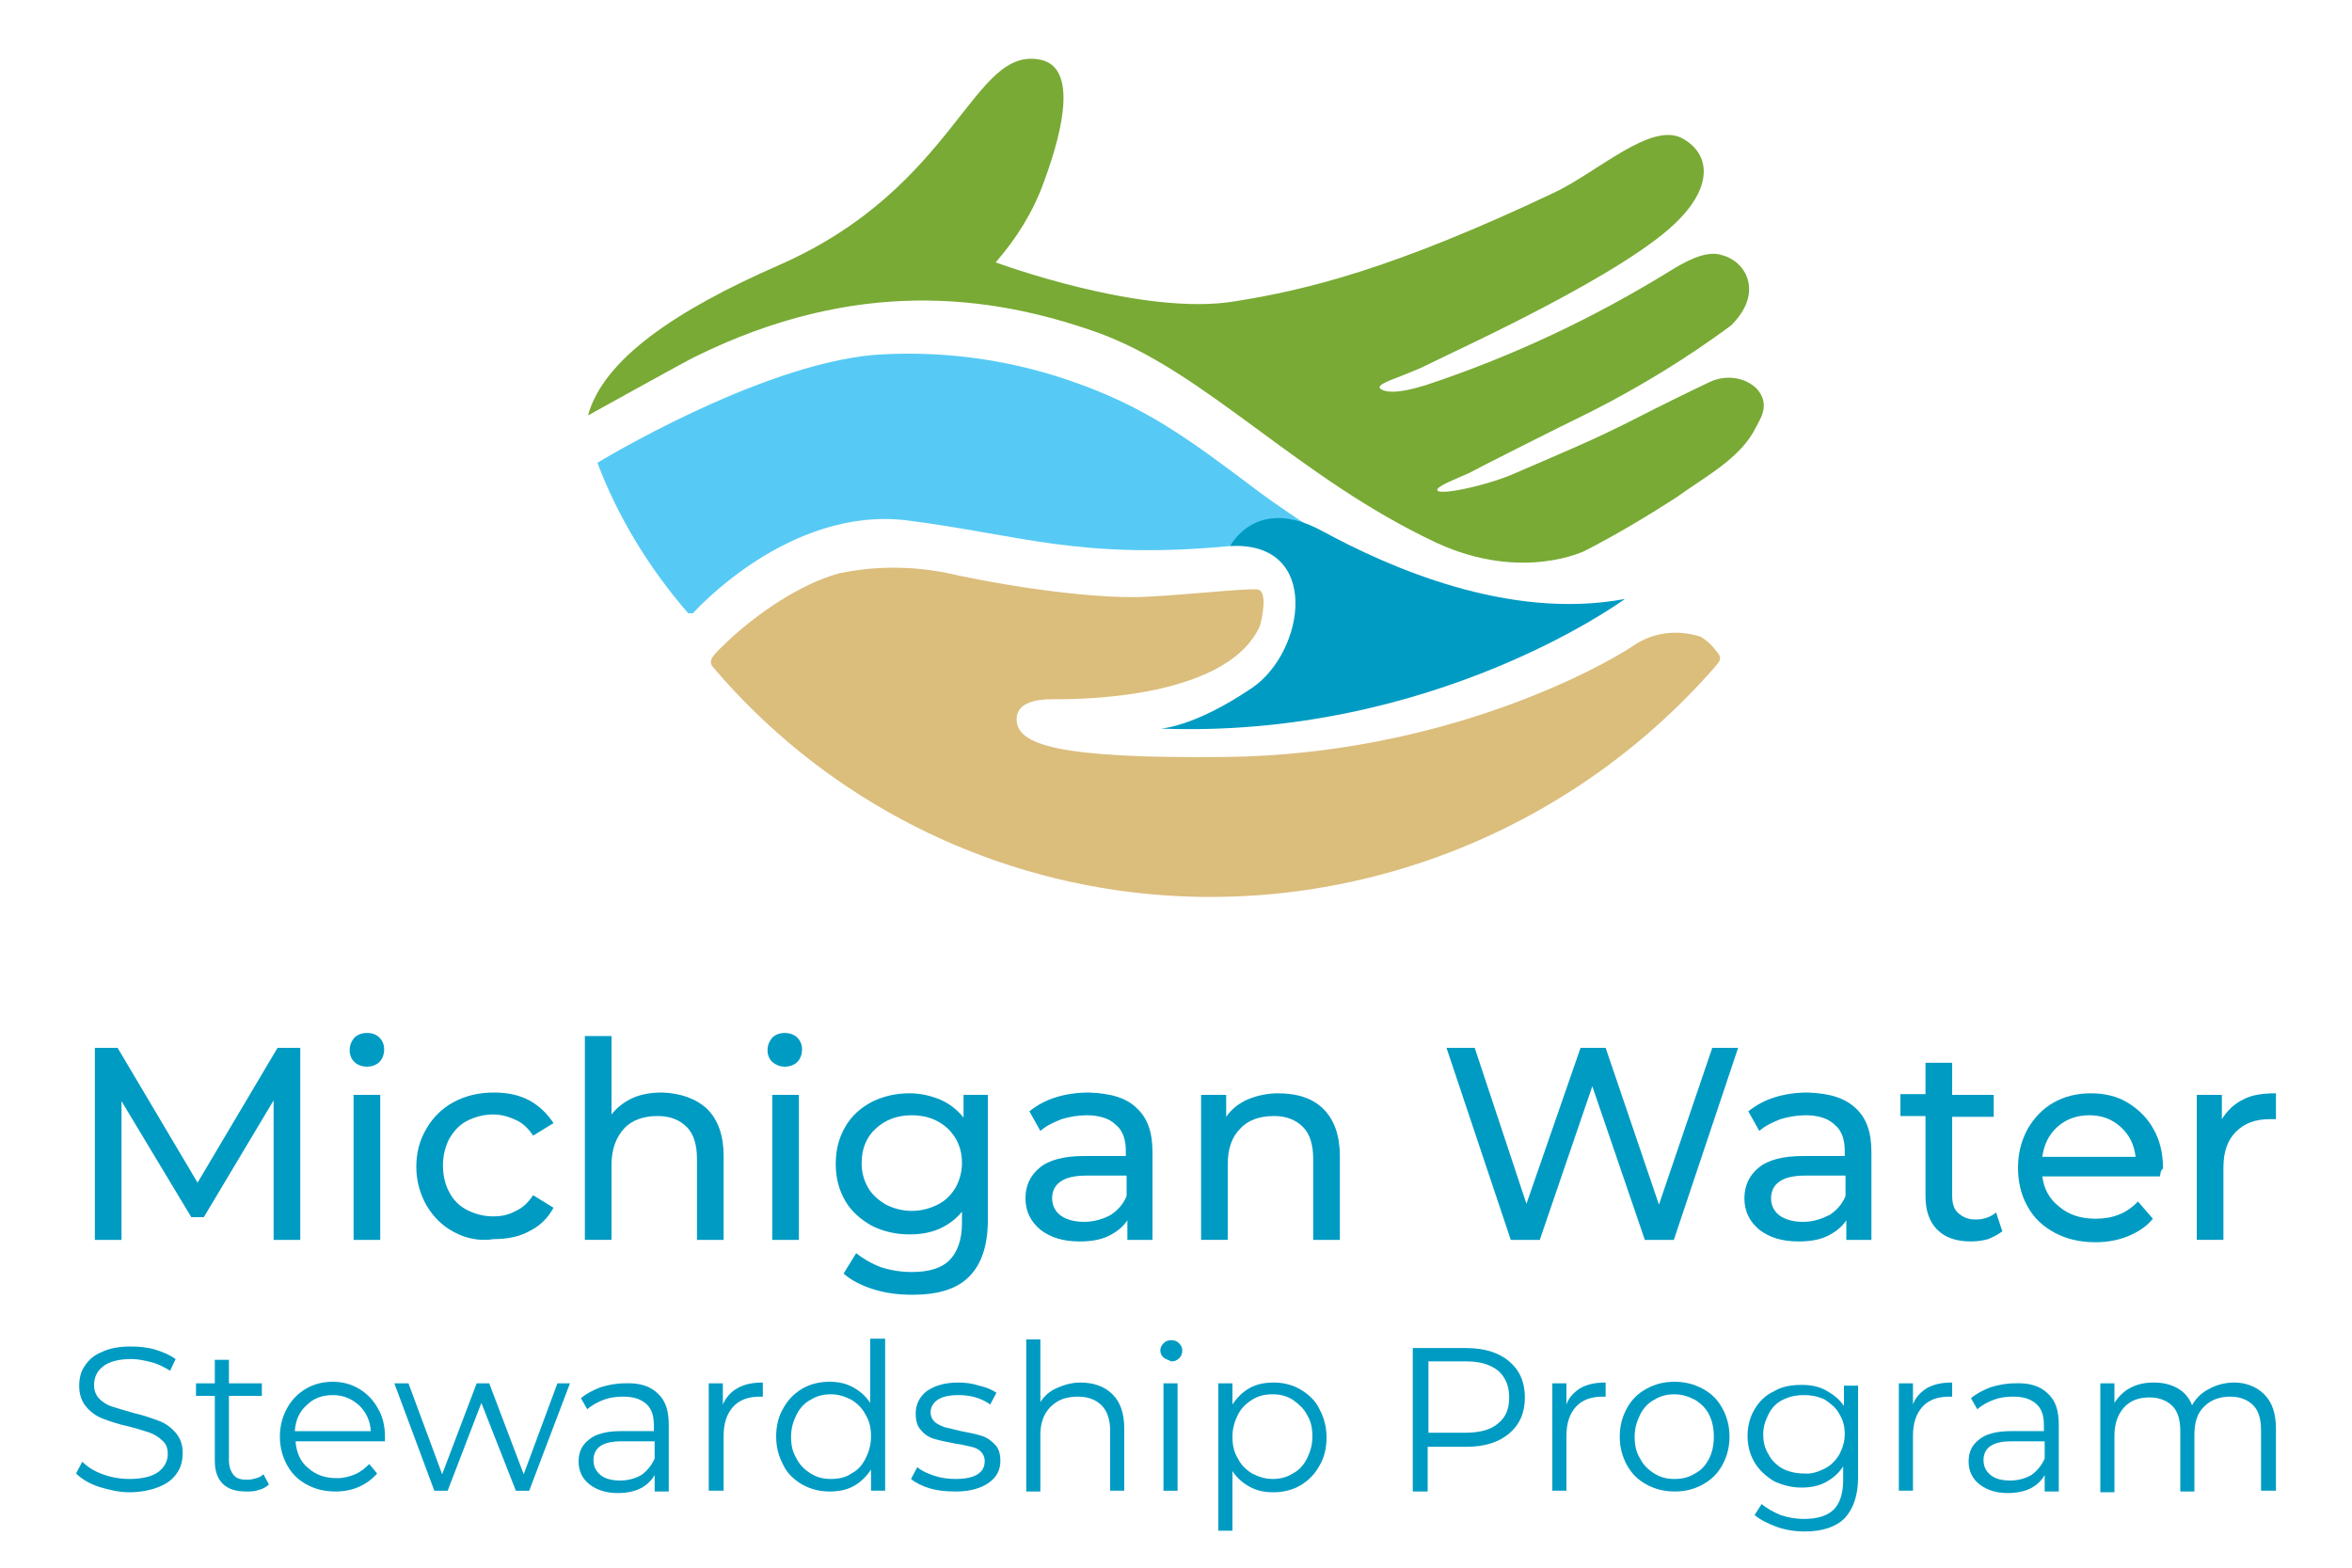 <?xml version="1.0" encoding="UTF-8"?>
<svg id="Layer_1" xmlns="http://www.w3.org/2000/svg" version="1.1" viewBox="0 0 300 200">
  <!-- Generator: Adobe Illustrator 29.1.0, SVG Export Plug-In . SVG Version: 2.1.0 Build 142)  -->
  <defs>
    <style>
      .st0 {
        fill: #79aa35;
      }

      .st1 {
        isolation: isolate;
      }

      .st2 {
        fill: #56caf4;
      }

      .st3 {
        fill: #009bc3;
      }

      .st4 {
        fill: #dbbd7c;
      }
    </style>
  </defs>
  <g id="Stewardship_Program" class="st1">
    <path class="st3" d="M261.2,177.78c1,.9,1.4,2.2,1.4,4v8.5h-1.8v-2.1c-.4.7-1,1.3-1.8,1.7-.8.4-1.8.6-2.9.6-1.5,0-2.7-.4-3.6-1.1s-1.4-1.7-1.4-2.9.4-2.1,1.3-2.8c.8-.7,2.2-1.1,4-1.1h4.3v-.8c0-1.2-.3-2.1-1-2.7s-1.6-.9-2.9-.9c-.9,0-1.7.1-2.5.4-.8.3-1.5.7-2.1,1.2l-.8-1.4c.7-.6,1.5-1,2.5-1.4,1-.3,2-.5,3.1-.5,1.9-.1,3.3.4,4.2,1.3ZM259.1,188.18c.7-.5,1.3-1.2,1.7-2.1v-2.2h-4.3c-2.3,0-3.5.8-3.5,2.4,0,.8.3,1.4.9,1.9s1.5.7,2.5.7c1.1,0,2-.3,2.7-.7Z"/>
    <path class="st3" d="M288.8,177.88c1,1,1.5,2.4,1.5,4.4v7.9h-1.9v-7.7c0-1.4-.3-2.5-1-3.2s-1.7-1.1-2.9-1.1c-1.4,0-2.5.4-3.4,1.3s-1.2,2.1-1.2,3.6v7.2h-1.8v-7.7c0-1.4-.3-2.5-1-3.2s-1.7-1.1-2.9-1.1c-1.4,0-2.5.4-3.3,1.3s-1.2,2.1-1.2,3.6v7.2h-1.8v-13.9h1.8v2.5c.5-.8,1.2-1.5,2-1.9.9-.5,1.9-.7,3-.7s2.1.2,3,.7,1.5,1.2,1.9,2.2c.5-.9,1.2-1.6,2.2-2.1.9-.5,2-.8,3.2-.8,1.4,0,2.8.5,3.8,1.5Z"/>
    <path class="st3" d="M245.8,177.08c.9-.5,1.9-.7,3.2-.7v1.8h-.4c-1.4,0-2.6.4-3.4,1.3-.8.9-1.2,2.1-1.2,3.7v7h-1.8v-13.7h1.8v2.7c.3-.9,1-1.6,1.8-2.1Z"/>
    <path class="st3" d="M210,189.38c-1.1-.6-1.9-1.4-2.5-2.5s-.9-2.3-.9-3.6.3-2.5.9-3.6,1.4-1.9,2.5-2.5,2.2-.9,3.6-.9c1.3,0,2.5.3,3.6.9,1.1.6,1.9,1.4,2.5,2.5s.9,2.3.9,3.6-.3,2.5-.9,3.6-1.4,1.9-2.5,2.5-2.2.9-3.6.9c-1.3,0-2.5-.3-3.6-.9ZM216.2,187.98c.8-.4,1.4-1.1,1.8-1.9s.6-1.7.6-2.8-.2-2-.6-2.8-1-1.4-1.8-1.9c-.8-.4-1.6-.7-2.6-.7s-1.8.2-2.6.7c-.8.4-1.4,1.1-1.8,1.9-.4.8-.7,1.7-.7,2.8s.2,2,.7,2.8c.4.8,1,1.4,1.8,1.9s1.6.7,2.6.7,1.8-.2,2.6-.7Z"/>
    <path class="st3" d="M237,176.48v12c0,2.3-.6,4-1.7,5.2-1.1,1.1-2.8,1.7-5.1,1.7-1.3,0-2.5-.2-3.6-.6s-2.1-.9-2.8-1.5l.9-1.4c.7.6,1.5,1,2.4,1.4.9.3,1.9.5,3,.5,1.7,0,3-.4,3.8-1.2.8-.8,1.2-2.1,1.2-3.8v-1.7c-.6.9-1.3,1.5-2.2,2-.9.5-2,.7-3.1.7-1.3,0-2.4-.3-3.5-.8-1-.6-1.9-1.4-2.5-2.4s-.9-2.2-.9-3.4.3-2.4.9-3.4,1.4-1.8,2.5-2.3c1-.6,2.2-.8,3.5-.8,1.2,0,2.2.2,3.1.7s1.7,1.1,2.3,2v-2.6h1.8v-.3ZM232.7,187.38c.8-.4,1.4-1,1.9-1.8.4-.8.7-1.6.7-2.6s-.2-1.8-.7-2.6c-.4-.8-1.1-1.3-1.8-1.8-.8-.4-1.7-.6-2.7-.6s-1.9.2-2.7.6c-.8.4-1.4,1-1.8,1.8s-.7,1.6-.7,2.6.2,1.8.7,2.6c.4.8,1.1,1.4,1.8,1.8.8.4,1.7.6,2.7.6.9.1,1.8-.2,2.6-.6Z"/>
    <path class="st3" d="M201.6,177.08c.9-.5,1.9-.7,3.2-.7v1.8h-.4c-1.4,0-2.6.4-3.4,1.3-.8.9-1.2,2.1-1.2,3.7v7h-1.8v-13.7h1.8v2.7c.3-.9,1-1.6,1.8-2.1Z"/>
    <path class="st3" d="M192.5,173.68c1.3,1.1,2,2.6,2,4.6s-.7,3.5-2,4.6-3.1,1.7-5.5,1.7h-4.9v5.7h-1.9v-18.3h6.8c2.4,0,4.2.6,5.5,1.7ZM191.1,181.58c1-.8,1.4-1.9,1.4-3.3,0-1.5-.5-2.6-1.4-3.4-1-.8-2.3-1.2-4.1-1.2h-4.8v9.1h4.8c1.8,0,3.2-.4,4.1-1.2Z"/>
    <path class="st3" d="M112.9,170.88v19.3h-1.8v-2.7c-.6.9-1.3,1.6-2.2,2.1s-1.9.7-3.1.7c-1.3,0-2.4-.3-3.5-.9-1-.6-1.9-1.4-2.4-2.5-.6-1.1-.9-2.3-.9-3.6,0-1.4.3-2.6.9-3.6.6-1.1,1.4-1.9,2.4-2.5s2.2-.9,3.5-.9c1.1,0,2.1.2,3,.7s1.6,1.1,2.2,2v-8.2h1.9v.1ZM108.6,187.98c.8-.4,1.4-1.1,1.8-1.9.4-.8.7-1.7.7-2.8s-.2-2-.7-2.8c-.4-.8-1-1.4-1.8-1.9-.8-.4-1.6-.7-2.6-.7s-1.8.2-2.6.7c-.8.4-1.4,1.1-1.8,1.9-.4.8-.7,1.7-.7,2.8s.2,2,.7,2.8c.4.8,1,1.4,1.8,1.9s1.6.7,2.6.7,1.9-.2,2.6-.7Z"/>
    <path class="st3" d="M118.6,189.88c-1-.3-1.8-.7-2.4-1.2l.8-1.5c.6.5,1.3.8,2.2,1.1.9.3,1.8.4,2.7.4,1.2,0,2.2-.2,2.8-.6.6-.4.9-.9.9-1.7,0-.5-.2-.9-.5-1.2-.3-.3-.7-.5-1.2-.6s-1.2-.3-2-.4c-1.1-.2-2-.4-2.7-.6s-1.3-.6-1.7-1.1c-.5-.5-.7-1.2-.7-2.2,0-1.1.5-2.1,1.4-2.8,1-.7,2.3-1.1,4-1.1.9,0,1.8.1,2.7.4.9.2,1.6.5,2.2.9l-.8,1.5c-1.1-.8-2.5-1.2-4-1.2-1.2,0-2.1.2-2.7.6-.6.4-.9,1-.9,1.6,0,.5.2.9.5,1.2.3.3.8.5,1.3.7.5.1,1.2.3,2.1.5,1.1.2,2,.4,2.6.6.7.2,1.2.6,1.7,1.1s.7,1.2.7,2.1c0,1.2-.5,2.1-1.5,2.8-1,.7-2.4,1.1-4.1,1.1-1.4,0-2.4-.1-3.4-.4Z"/>
    <path class="st3" d="M141.9,177.88c1,1,1.5,2.4,1.5,4.4v7.9h-1.8v-7.7c0-1.4-.4-2.5-1.1-3.2s-1.7-1.1-3-1.1c-1.5,0-2.6.4-3.5,1.3-.9.9-1.3,2.1-1.3,3.6v7.2h-1.8v-19.4h1.8v8c.5-.8,1.2-1.4,2.1-1.8s1.9-.7,3-.7c1.7,0,3.1.5,4.1,1.5Z"/>
    <path class="st3" d="M148.4,173.18c-.3-.3-.4-.6-.4-.9s.1-.6.4-.9c.3-.3.6-.4,1-.4s.7.1,1,.4c.3.3.4.6.4.9,0,.4-.1.7-.4,1s-.6.4-1,.4c-.4-.2-.8-.3-1-.5ZM148.4,176.48h1.8v13.7h-1.8v-13.7Z"/>
    <path class="st3" d="M165.9,177.28c1,.6,1.9,1.4,2.4,2.5.6,1.1.9,2.3.9,3.6,0,1.4-.3,2.6-.9,3.6-.6,1.1-1.4,1.9-2.4,2.5s-2.2.9-3.5.9c-1.1,0-2.1-.2-3-.7s-1.6-1.1-2.2-2v7.6h-1.8v-18.8h1.8v2.7c.6-.9,1.3-1.6,2.2-2.1s1.9-.7,3.1-.7c1.2,0,2.4.3,3.4.9ZM164.9,187.98c.8-.4,1.4-1.1,1.8-1.9s.7-1.7.7-2.8-.2-2-.7-2.8c-.4-.8-1.1-1.4-1.8-1.9-.8-.5-1.6-.7-2.6-.7s-1.8.2-2.6.7c-.8.5-1.4,1.1-1.8,1.9-.4.8-.7,1.7-.7,2.8s.2,2,.7,2.8c.4.8,1,1.4,1.8,1.9.8.4,1.6.7,2.6.7s1.8-.2,2.6-.7Z"/>
    <path class="st3" d="M94.1,177.08c.9-.5,1.9-.7,3.2-.7v1.8h-.4c-1.4,0-2.6.4-3.4,1.3-.8.9-1.2,2.1-1.2,3.7v7h-1.9v-13.7h1.8v2.7c.4-.9,1-1.6,1.9-2.1Z"/>
    <path class="st3" d="M83.9,177.78c1,.9,1.4,2.2,1.4,4v8.5h-1.8v-2.1c-.4.7-1,1.3-1.8,1.7-.8.4-1.8.6-2.9.6-1.5,0-2.7-.4-3.6-1.1-.9-.7-1.4-1.7-1.4-2.9s.4-2.1,1.3-2.8c.8-.7,2.2-1.1,4-1.1h4.3v-.8c0-1.2-.3-2.1-1-2.7-.7-.6-1.6-.9-2.9-.9-.9,0-1.7.1-2.5.4-.8.3-1.5.7-2.1,1.2l-.8-1.4c.7-.6,1.5-1,2.5-1.4,1-.3,2-.5,3.1-.5,1.9-.1,3.3.4,4.2,1.3ZM81.8,188.18c.7-.5,1.3-1.2,1.7-2.1v-2.2h-4.3c-2.3,0-3.5.8-3.5,2.4,0,.8.3,1.4.9,1.9.6.5,1.5.7,2.5.7,1.1,0,2-.3,2.7-.7Z"/>
    <path class="st3" d="M72.7,176.48l-5.2,13.7h-1.7l-4.4-11.2-4.3,11.2h-1.7l-5.1-13.7h1.8l4.3,11.6,4.4-11.6h1.6l4.4,11.6,4.3-11.6h1.6Z"/>
    <path class="st3" d="M49.1,183.88h-11.4c.1,1.4.6,2.6,1.6,3.4,1,.9,2.2,1.3,3.7,1.3.8,0,1.6-.2,2.3-.5s1.3-.8,1.8-1.3l1,1.2c-.6.7-1.4,1.3-2.3,1.7-.9.4-1.9.6-3,.6-1.4,0-2.6-.3-3.7-.9-1.1-.6-1.9-1.4-2.5-2.5s-.9-2.3-.9-3.6.3-2.5.9-3.6c.6-1.1,1.4-1.9,2.4-2.5s2.2-.9,3.4-.9c1.3,0,2.4.3,3.4.9,1,.6,1.8,1.4,2.4,2.5.6,1,.9,2.2.9,3.6v.6ZM39.1,179.28c-.9.8-1.4,1.9-1.5,3.3h9.7c-.1-1.4-.6-2.4-1.5-3.3-.9-.8-2-1.3-3.3-1.3-1.4,0-2.5.4-3.4,1.3Z"/>
    <path class="st3" d="M34.3,189.38c-.3.3-.8.6-1.3.7-.5.2-1,.2-1.6.2-1.3,0-2.3-.3-3-1s-1-1.7-1-2.9v-8.3h-2.4v-1.6h2.4v-3h1.8v3h4.2v1.6h-4.2v8.2c0,.8.2,1.4.6,1.9s1,.6,1.8.6c.4,0,.7-.1,1.1-.2.4-.1.7-.3.9-.5l.7,1.3Z"/>
    <path class="st3" d="M12.6,189.68c-1.2-.4-2.2-1-2.9-1.7l.8-1.5c.7.7,1.5,1.2,2.6,1.6s2.2.6,3.4.6c1.6,0,2.9-.3,3.7-.9s1.2-1.4,1.2-2.3c0-.7-.2-1.3-.7-1.7-.4-.4-1-.8-1.6-1s-1.5-.5-2.7-.8c-1.4-.3-2.5-.7-3.3-1s-1.5-.8-2.1-1.5-.9-1.6-.9-2.7c0-.9.2-1.8.7-2.5.5-.8,1.2-1.4,2.2-1.8,1-.5,2.3-.7,3.7-.7,1,0,2.1.1,3.1.4s1.9.7,2.6,1.2l-.7,1.5c-.8-.5-1.6-.9-2.4-1.1s-1.7-.4-2.5-.4c-1.6,0-2.8.3-3.6.9s-1.2,1.4-1.2,2.4c0,.7.2,1.3.7,1.8.4.4,1,.8,1.7,1s1.6.5,2.7.8c1.3.3,2.4.7,3.2,1s1.5.8,2.1,1.5.9,1.5.9,2.6c0,.9-.2,1.8-.7,2.5-.5.8-1.3,1.4-2.3,1.8s-2.3.7-3.8.7c-1.3,0-2.6-.3-3.9-.7Z"/>
  </g>
  <g id="Michigan_Water">
    <path class="st3" d="M275.5,150.08h-15c.2,1.6.9,2.9,2.2,3.9,1.2,1,2.7,1.5,4.6,1.5,2.2,0,4-.7,5.4-2.2l1.9,2.2c-.8,1-1.9,1.7-3.1,2.2s-2.6.8-4.2.8c-2,0-3.7-.4-5.2-1.2s-2.7-1.9-3.5-3.4c-.8-1.4-1.2-3.1-1.2-4.9s.4-3.4,1.2-4.9c.8-1.4,1.9-2.6,3.3-3.4s3-1.2,4.8-1.2,3.4.4,4.7,1.2,2.5,1.9,3.3,3.4c.8,1.4,1.2,3.1,1.2,5-.3.2-.3.5-.4,1ZM262.4,143.78c-1.1,1-1.7,2.3-1.9,3.8h11.9c-.2-1.6-.8-2.8-1.9-3.8s-2.4-1.5-4-1.5-3,.5-4.1,1.5Z"/>
    <path class="st3" d="M286.1,140.28c1.1-.6,2.5-.8,4.2-.8v3.3h-.8c-1.8,0-3.2.5-4.3,1.6s-1.6,2.6-1.6,4.6v9.2h-3.4v-18.5h3.2v3.1c.7-1.1,1.5-1.9,2.7-2.5Z"/>
    <path class="st3" d="M255.4,157.08c-.5.4-1.1.7-1.8,1-.7.2-1.5.3-2.2.3-1.9,0-3.3-.5-4.3-1.5s-1.5-2.4-1.5-4.3v-10.2h-3.2v-2.8h3.2v-4h3.4v4.1h5.3v2.8h-5.3v10c0,1,.2,1.8.8,2.3s1.2.8,2.2.8,1.9-.3,2.6-.9l.8,2.4Z"/>
    <path class="st3" d="M236.7,141.38c1.4,1.3,2,3.1,2,5.6v11.2h-3.2v-2.5c-.6.9-1.4,1.5-2.4,2s-2.3.7-3.7.7c-2.1,0-3.7-.5-5-1.5-1.2-1-1.9-2.3-1.9-4,0-1.6.6-2.9,1.8-3.9,1.2-1,3.1-1.5,5.7-1.5h5.3v-.7c0-1.4-.4-2.6-1.3-3.3-.8-.8-2.1-1.2-3.7-1.2-1.1,0-2.2.2-3.2.5-1,.4-1.9.8-2.7,1.5l-1.4-2.5c1-.8,2.1-1.4,3.4-1.8s2.7-.6,4.2-.6c2.8.1,4.7.7,6.1,2ZM233.4,154.98c.9-.6,1.6-1.4,2-2.4v-2.6h-5.2c-2.8,0-4.3,1-4.3,2.9,0,.9.4,1.7,1.1,2.2s1.7.8,3,.8,2.4-.4,3.4-.9Z"/>
    <path class="st3" d="M221.7,133.68l-8.2,24.5h-3.7l-6.7-19.6-6.7,19.6h-3.7l-8.2-24.5h3.6l6.6,19.9,6.9-19.9h3.2l6.8,20,6.8-20s3.3,0,3.3,0Z"/>
    <path class="st3" d="M90.2,141.48c1.4,1.4,2.1,3.4,2.1,6v10.7h-3.4v-10.3c0-1.8-.4-3.2-1.3-4.1-.9-.9-2.1-1.4-3.7-1.4-1.8,0-3.3.5-4.3,1.6s-1.6,2.6-1.6,4.6v9.6h-3.4v-26h3.4v10c.7-.9,1.6-1.6,2.7-2.1,1.1-.5,2.4-.7,3.8-.7,2.4.1,4.3.8,5.7,2.1Z"/>
    <path class="st3" d="M98.5,135.48c-.4-.4-.6-.9-.6-1.5s.2-1.1.6-1.6c.4-.4,1-.6,1.6-.6s1.2.2,1.6.6c.4.4.6.9.6,1.5s-.2,1.2-.6,1.6c-.4.4-1,.6-1.6.6s-1.1-.2-1.6-.6ZM98.5,139.68h3.4v18.5h-3.4v-18.5Z"/>
    <path class="st3" d="M126,139.68v16c0,3.2-.8,5.6-2.4,7.2-1.6,1.6-4,2.3-7.2,2.3-1.8,0-3.4-.2-5-.7s-2.9-1.2-3.8-2l1.6-2.6c.9.7,1.9,1.3,3.2,1.8,1.3.4,2.6.6,3.9.6,2.2,0,3.8-.5,4.8-1.5s1.6-2.6,1.6-4.7v-1.5c-.8,1-1.8,1.7-2.9,2.2-1.2.5-2.4.7-3.8.7-1.8,0-3.4-.4-4.8-1.1-1.4-.8-2.6-1.8-3.4-3.2-.8-1.4-1.2-2.9-1.2-4.7s.4-3.3,1.2-4.7c.8-1.4,1.9-2.4,3.4-3.2,1.4-.7,3-1.1,4.8-1.1,1.4,0,2.7.3,3.9.8s2.2,1.3,3,2.3v-2.9s3.1,0,3.1,0ZM119.6,153.68c1-.5,1.7-1.2,2.3-2.2.5-.9.8-2,.8-3.1,0-1.8-.6-3.2-1.8-4.4-1.2-1.1-2.7-1.7-4.6-1.7s-3.4.6-4.6,1.7c-1.2,1.1-1.8,2.6-1.8,4.4,0,1.2.3,2.2.8,3.1s1.3,1.6,2.3,2.2c1,.5,2.1.8,3.3.8,1.2,0,2.3-.3,3.3-.8Z"/>
    <path class="st3" d="M145,141.38c1.4,1.3,2,3.1,2,5.6v11.2h-3.2v-2.5c-.6.9-1.4,1.5-2.4,2s-2.3.7-3.7.7c-2.1,0-3.7-.5-5-1.5-1.2-1-1.9-2.3-1.9-4,0-1.6.6-2.9,1.8-3.9,1.2-1,3.1-1.5,5.7-1.5h5.3v-.7c0-1.4-.4-2.6-1.3-3.3-.8-.8-2.1-1.2-3.7-1.2-1.1,0-2.2.2-3.2.5-1,.4-1.9.8-2.7,1.5l-1.4-2.5c1-.8,2.1-1.4,3.4-1.8s2.7-.6,4.2-.6c2.8.1,4.8.7,6.1,2ZM141.7,154.98c.9-.6,1.6-1.4,2-2.4v-2.6h-5.2c-2.8,0-4.3,1-4.3,2.9,0,.9.4,1.7,1.1,2.2s1.7.8,3,.8,2.5-.4,3.4-.9Z"/>
    <path class="st3" d="M168.8,141.48c1.4,1.4,2.1,3.4,2.1,6v10.7h-3.4v-10.3c0-1.8-.4-3.2-1.3-4.1s-2.1-1.4-3.7-1.4c-1.8,0-3.3.5-4.3,1.6-1.1,1.1-1.6,2.6-1.6,4.6v9.6h-3.4v-18.5h3.2v2.8c.7-1,1.6-1.7,2.7-2.2,1.2-.5,2.5-.8,3.9-.8,2.6,0,4.5.7,5.8,2Z"/>
    <path class="st3" d="M57.9,157.18c-1.5-.8-2.6-1.9-3.5-3.4-.8-1.4-1.3-3.1-1.3-4.9s.4-3.4,1.3-4.9c.8-1.4,2-2.6,3.5-3.4s3.2-1.2,5.1-1.2c1.7,0,3.2.3,4.5,1s2.3,1.7,3.1,2.9l-2.6,1.6c-.6-.9-1.3-1.6-2.2-2s-1.8-.7-2.9-.7c-1.2,0-2.3.3-3.3.8s-1.7,1.3-2.3,2.3c-.5,1-.8,2.1-.8,3.4s.3,2.5.8,3.4c.5,1,1.3,1.8,2.3,2.3s2.1.8,3.3.8c1.1,0,2-.2,2.9-.7.9-.4,1.6-1.1,2.2-2l2.6,1.6c-.7,1.3-1.7,2.3-3.1,3-1.3.7-2.8,1-4.5,1-1.9.3-3.6-.1-5.1-.9Z"/>
    <path class="st3" d="M34.9,158.18v-17.8l-8.9,14.9h-1.6l-8.9-14.8v17.7h-3.4v-24.5h2.9l10.2,17.2,10.2-17.2h2.9v24.5h-3.4Z"/>
    <path class="st3" d="M45.2,135.48c-.4-.4-.6-.9-.6-1.5s.2-1.1.6-1.6c.4-.4,1-.6,1.6-.6.7,0,1.2.2,1.6.6.4.4.6.9.6,1.5s-.2,1.2-.6,1.6c-.4.4-1,.6-1.6.6s-1.2-.2-1.6-.6ZM45.1,139.68h3.4v18.5h-3.4v-18.5Z"/>
  </g>
  <g id="Icon">
    <path class="st4" d="M160.43,75.21c-1.21-.24-11.83.97-15.81.97-8.08,0-18.82-1.93-24.13-3.14-4.46-.84-9.05-.84-13.51.12-4.46,1.21-10.38,4.83-15.2,9.65-.97.97-1.45,1.57-.84,2.29,13.51,15.93,32.58,26.18,53.34,28.72,27.99,3.38,55.87-7.48,74.45-28.72.6-.72.97-1.09.36-1.81-.6-.84-1.33-1.57-2.17-2.05-2.9-.97-6.15-.6-8.69,1.21-3.98,2.65-24.01,13.76-51.77,14.12-21.72.24-26.79-1.57-26.79-4.83,0-2.17,2.65-2.53,4.46-2.53s22.08.36,26.55-9.29c.24-.72,1.09-4.46-.24-4.71Z"/>
    <path class="st2" d="M88.39,78.23s12.19-13.76,27.39-11.83c14.24,1.81,21.96,5.07,41.15,3.26,12.55-1.21,13.64,6.4,23.77,10.38,7.6,2.9,15.81-1.09,15.81-1.09-7.72.48-11.58-1.45-15.69-3.38-5.07-2.41-17.13-10.5-20.03-12.67-9.29-7-14.72-11.1-24.74-14.48-7.84-2.65-16.29-3.74-24.62-3.14-14.84,1.33-35.23,13.76-35.23,13.76,2.65,7,6.64,13.51,11.58,19.19h.6Z"/>
    <path class="st0" d="M75,53.01c1.93-7.12,11.1-13.39,24.37-19.19,22.81-10.02,24.62-28.12,33.42-26.18,4.34.97,3.14,8.08.36,15.57-1.33,3.74-3.5,7.24-6.15,10.26,0,0,18.82,7,30.65,4.95,9.05-1.45,20.03-4.1,40.66-13.88,5.55-2.65,12.31-9.05,16.29-6.88,3.5,1.93,3.86,5.91-.36,10.26-6.4,6.76-27.99,16.53-31.86,18.46-3.5,1.81-7.72,2.65-6.03,3.38,1.45.6,4.22-.24,5.43-.6,10.98-3.62,21.48-8.57,31.25-14.6,3.86-2.41,5.55-2.41,6.88-1.93,3.02.97,4.95,4.95.84,8.93-5.55,4.1-11.46,7.72-17.62,10.86-5.43,2.65-14.96,7.48-15.81,7.96-1.33.6-3.86,1.57-3.98,2.05-.36.97,6.4-.48,9.89-2.05,7-3.02,9.89-4.22,14.48-6.52,4.22-2.17,8.69-4.34,10.5-5.19,1.93-.84,4.22-.6,5.79.84,1.93,2.05.48,3.98,0,4.95-1.93,3.98-6.4,6.27-10.26,9.05-3.74,2.41-7.6,4.71-11.58,6.76,0,0-7.96,3.98-18.82-.97-17.86-8.33-29.56-21.96-43.44-26.91-13.64-4.83-30.77-7-51.28,3.14-.36.12-13.64,7.48-13.64,7.48Z"/>
    <path class="st3" d="M207.25,76.42s-24.25,17.86-59.25,16.53c0,0,4.22-.12,11.7-5.19,6.76-4.59,8.93-18.7-2.78-18.1,0,0,3.26-6.52,11.7-1.93,8.45,4.59,23.77,11.46,38.61,8.69Z"/>
  </g>
</svg>